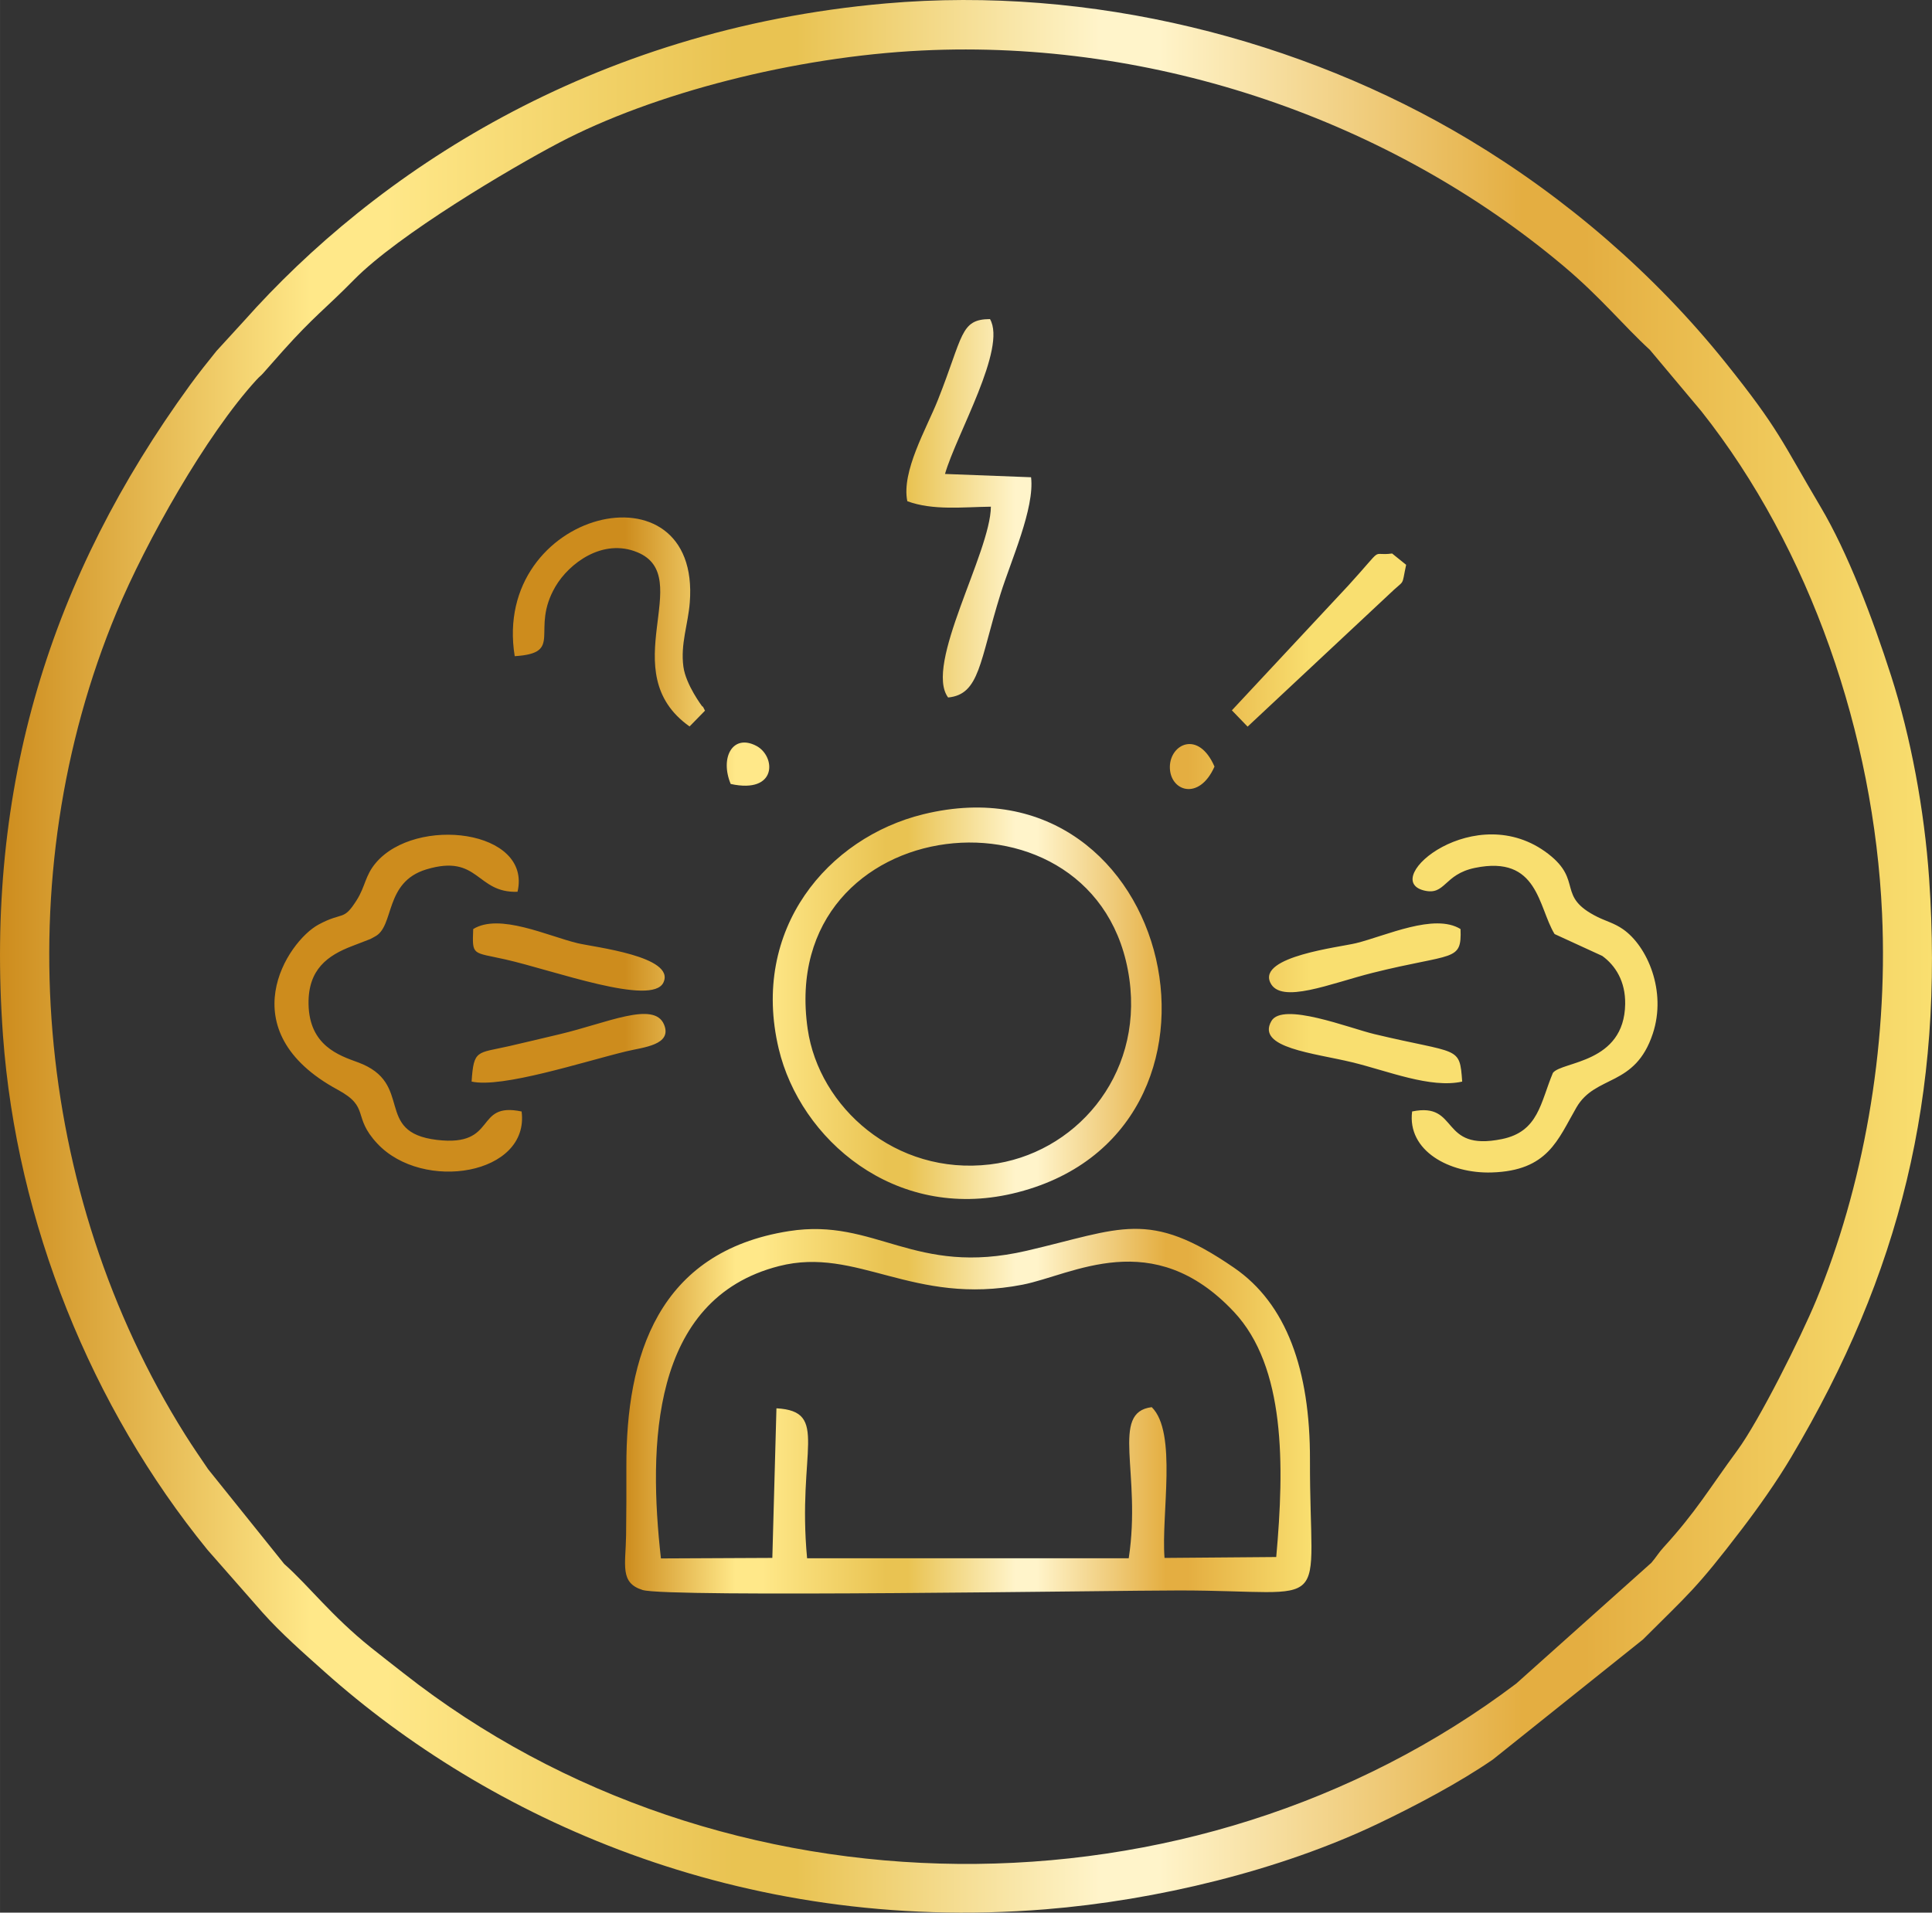 <svg xmlns:xlink="http://www.w3.org/1999/xlink" viewBox="0 0 2101.8 2081.25" style="shape-rendering:geometricPrecision; text-rendering:geometricPrecision; image-rendering:optimizeQuality; fill-rule:evenodd; clip-rule:evenodd" version="1.1" height="29.326mm" width="29.616mm" xml:space="preserve" xmlns="http://www.w3.org/2000/svg">
 <rect x="0" y="0" width="2101.8" height="2081.25" fill="#333333" stroke="none"/>
 <defs>
  <style type="text/css">
   
    .fil0 {fill:url(#id0);fill-rule:nonzero}
    .fil1 {fill:url(#id1);fill-rule:nonzero}
   
  </style>
  <linearGradient y2="1040.62" x2="2101.78" y1="1040.62" x1="0.01" gradientUnits="userSpaceOnUse" id="id0">
   <stop style="stop-opacity:1; stop-color:#CD8C1D" offset="0"></stop>
   <stop style="stop-opacity:1; stop-color:#FFE889" offset="0.161"></stop>
   <stop style="stop-opacity:1; stop-color:#FFE889" offset="0.18"></stop>
   <stop style="stop-opacity:1; stop-color:#FFE889" offset="0.2"></stop>
   <stop style="stop-opacity:1; stop-color:#E9C352" offset="0.38"></stop>
   <stop style="stop-opacity:1; stop-color:#E9C352" offset="0.412"></stop>
   <stop style="stop-opacity:1; stop-color:#FFF4CA" offset="0.569"></stop>
   <stop style="stop-opacity:1; stop-color:#FFF4CA" offset="0.6"></stop>
   <stop style="stop-opacity:1; stop-color:#E4AE41" offset="0.788"></stop>
   <stop style="stop-opacity:1; stop-color:#E4AE41" offset="0.82"></stop>
   <stop style="stop-opacity:1; stop-color:#F9DF70" offset="1"></stop>
  </linearGradient>
  <linearGradient y2="1535.61" x2="1426.72" y1="1535.61" x1="679.96" xlink:href="#id0" gradientUnits="userSpaceOnUse" id="id1">
  </linearGradient>
 </defs>
 <g id="Layer_x0020_1">
  <path d="M1003.04 54.97c254.29,-12.31 509.31,76 697.7,234.32 40.95,34.42 65.22,64.9 94.14,91.39l56.06 66.87c118.6,149.69 187.73,352.16 196.54,546.35 6.78,149.11 -21.4,299.76 -71.81,421.38 -16.55,39.92 -61.83,130.65 -85.63,163 -30.54,41.51 -44.78,66.68 -80.2,105.4 -5.58,6.1 -8.11,10.84 -13.36,16.9l-147.04 131.47c-351.45,265.4 -863.62,261.56 -1210.53,-11.43 -12.96,-10.2 -22.78,-17.69 -35.31,-27.75 -43.37,-34.83 -66.7,-66.31 -94.47,-91.1l-82.71 -103.02c-7.66,-11.34 -16.4,-23.9 -25.1,-37.76 -164.78,-262.4 -194.89,-605.83 -74.4,-895.06 31.7,-76.09 97.16,-192.59 152.04,-252.53 4.02,-4.39 4.44,-4.02 7.43,-7.41l20.99 -23.76c34.74,-38.77 45.49,-45.06 77.88,-77.96 48.21,-48.97 169.52,-120.82 222.76,-148.83 102.9,-54.15 256.86,-93.78 395.04,-100.48zm-39.32 -51.24c-322.29,28.25 -556.35,185.76 -698.34,345.54l-29.92 32.7c-9.33,11.56 -19.93,24.88 -28.89,37.21 -151.26,208.14 -223.15,435.9 -203.35,707.55 14.88,203.93 96.21,404.73 222.49,559.73l60.1 68.46c19.94,22.32 44.05,43.53 67.55,64.5 176.11,157.11 449.95,285.19 783.86,258.23 120.64,-9.74 255.15,-42.15 362.08,-93.25 40.65,-19.43 88.29,-44.61 124.78,-69.76l163.16 -130.5c49.46,-49.47 57.53,-54.45 107.68,-120.17 18.05,-23.66 37.68,-51.33 53.65,-78.21 118.84,-200 166.49,-393.46 150.08,-630.24 -5.15,-74.35 -19.95,-153.57 -41.25,-219.9 -20.25,-63.03 -47.17,-134.1 -76.72,-183.95 -42.56,-71.78 -44.89,-84.01 -103.61,-157.25 -77,-96.04 -173.38,-179.17 -278.98,-242.5 -182.41,-109.41 -411.69,-167.71 -634.36,-148.19z" class="fil0"></path>
  <path d="M1227.93 1695.67l-349.9 -0.04c-10.98,-116.92 24.97,-159.89 -33.35,-163.17l-4.47 162.8 -121.2 0.56c-13.6,-121.13 -11.73,-282.35 128.52,-318.12 85.13,-21.7 145.2,43.55 264.86,20.25 54.21,-10.55 141.5,-64.83 230.03,29.6 56.07,59.81 55,166.55 45.98,266.74l-121.52 0.99c-3.75,-47.22 14.08,-136.54 -13.91,-164.06 -45.53,5.6 -10.87,71.83 -25.04,164.43zm-369.59 -356.02c-142.94,22.51 -177.19,136.3 -176.92,256.07 0.06,25.04 0.06,49.98 -0.31,75.01 -0.49,32.48 -7.06,51.65 17.94,59.44 26.95,8.4 512.17,0.48 583.97,0.5 170.82,0.06 141.61,28.47 142.08,-141.76 0.27,-98.94 -25.9,-170.32 -82.39,-209.25 -93.5,-64.43 -122.58,-42.56 -225.95,-18.6 -122.49,28.39 -164.11,-36.25 -258.42,-21.4zm20.33 -219.9c-34.73,-240.32 319.08,-278.32 350.01,-53.99 14.66,106.33 -60.31,190.44 -151.74,201.35 -102.85,12.26 -185.98,-62.31 -198.27,-147.36zm125.82 -233.71c-103.59,25.39 -188.3,124.84 -157.35,255.12 23.39,98.46 126.03,187.76 254.54,157.61 271.11,-63.6 177.11,-479.96 -97.18,-412.73zm-437.05 323.44c-52.18,-10.99 -25.23,38.89 -92.11,30.92 -69.7,-8.3 -23.82,-61.76 -86.13,-84.48 -20.37,-7.43 -52.84,-18.15 -53.55,-63.41 -0.59,-37.71 20.79,-52.89 47.52,-63.07l19.91 -7.69c1.35,-0.64 3.63,-2.04 4.71,-2.59 21.71,-11.01 9.81,-59.18 56.05,-73.12 57.36,-17.3 53.94,26.02 99.16,24.36 15.83,-67.68 -110.78,-82.91 -154.24,-31.34 -11.67,13.84 -11.23,25.4 -20.69,40.4 -14.77,23.4 -14.58,12.09 -41.52,26.62 -34.16,18.43 -97.82,115.48 20.75,179.68 35.85,19.4 15.29,28.78 43.15,58.61 49.59,53.08 165.86,34.11 157,-34.89zm1123.77 -193.09l51.9 23.83c14.24,10.35 25.27,27.51 24.91,52.29 -0.95,64.99 -68.78,62.2 -78.61,74.94 -13.58,32.29 -15.52,63.88 -55.42,72.04 -68.81,14.06 -45.77,-40.78 -97.75,-30.03 -5.53,42.83 40.63,67.77 86.56,66.38 61.27,-1.87 71.81,-35.53 92.16,-70.68 20.89,-36.09 63.77,-21.73 83.15,-80.46 15.22,-46.12 -5.91,-95.07 -32.45,-113.55 -9.42,-6.56 -18.68,-8.86 -27.56,-13.25 -45.51,-22.5 -15.53,-39.19 -53.75,-68.72 -78.81,-60.9 -183.67,27.52 -135.38,39.77 23.72,6.01 21.33,-17.49 55.7,-24.56 69,-14.19 68.56,42.58 86.55,72zm-704.16 -470.99c27.88,10.32 60.79,6.31 90.92,5.96 -0.42,50.08 -72.91,172.16 -46.53,207.63 34.55,-3.33 34.15,-39.3 57.01,-112.64 11.31,-36.3 37.26,-93.3 33.24,-127.02l-93.64 -3.59c12.42,-43.15 67.41,-136.64 48.95,-168.53 -32.67,0.23 -28.92,18.2 -56.76,88.19 -12.38,31.11 -39.76,77.55 -33.19,110zm-427.1 168.64c54.49,-3.44 16.22,-28 44.37,-75.9 14.73,-25.06 51.27,-52.78 89.02,-37.19 64.59,26.66 -27.04,130.19 56.82,189.56l16.78 -17.19c-1,-1.83 -2.51,-5.56 -2.92,-4.53 -0.01,0.04 -17.99,-23.75 -20.58,-43.38 -3.27,-24.75 5.07,-45.93 6.95,-69.66 12.4,-155.78 -216.19,-100.78 -190.44,58.29zm780.2 58.93l17.1 17.73 153.4 -143.48c18.86,-18.3 13.62,-7.22 19.07,-32.62l-15.25 -12.3c-24.77,3.34 -6.4,-10.43 -47.65,34.85l-126.67 135.82zm-825.36 237.99c-1.18,29.62 -1.02,24.91 35.25,33.12 51.91,11.76 159.35,51.32 171.69,25.05 13.38,-28.51 -75.4,-38.44 -93.37,-42.77 -32.55,-7.83 -85.03,-33 -113.56,-15.41zm1074.1 0c-28.4,-17.59 -81.14,7.33 -113.51,15.34 -17.96,4.45 -106.79,14.34 -93.47,42.89 11.26,24.15 66.1,0.72 111.55,-10.62 87.75,-21.92 96.83,-11.55 95.43,-47.61zm1.81 166c-2.76,-39.54 -3.3,-29.59 -95.79,-51.74 -26.86,-6.43 -99.58,-35.22 -111.76,-14.17 -16.94,29.29 46.6,34.87 87.95,44.92 38.54,9.35 85.2,28.68 119.6,20.99zm-1077.67 -0.03c33.09,7.42 121.53,-21.58 168.7,-33 17.82,-4.31 49.99,-6.71 40.64,-29.1 -10.84,-25.95 -62.48,-1.45 -113.63,10.6 -18.24,4.29 -36.29,8.69 -54.68,12.89 -35.31,8.04 -38.71,3.43 -41.02,38.62zm281.89 -323.84c51.01,11.15 49.22,-30.4 27.76,-41.53 -25.69,-13.33 -39.69,13.04 -27.76,41.53zm526.32 -18.92c-17.34,-39.86 -48.12,-24.67 -48.56,0.05 -0.46,26.6 31.73,38.02 48.56,-0.05z" class="fil1"></path>
 </g>
</svg>
